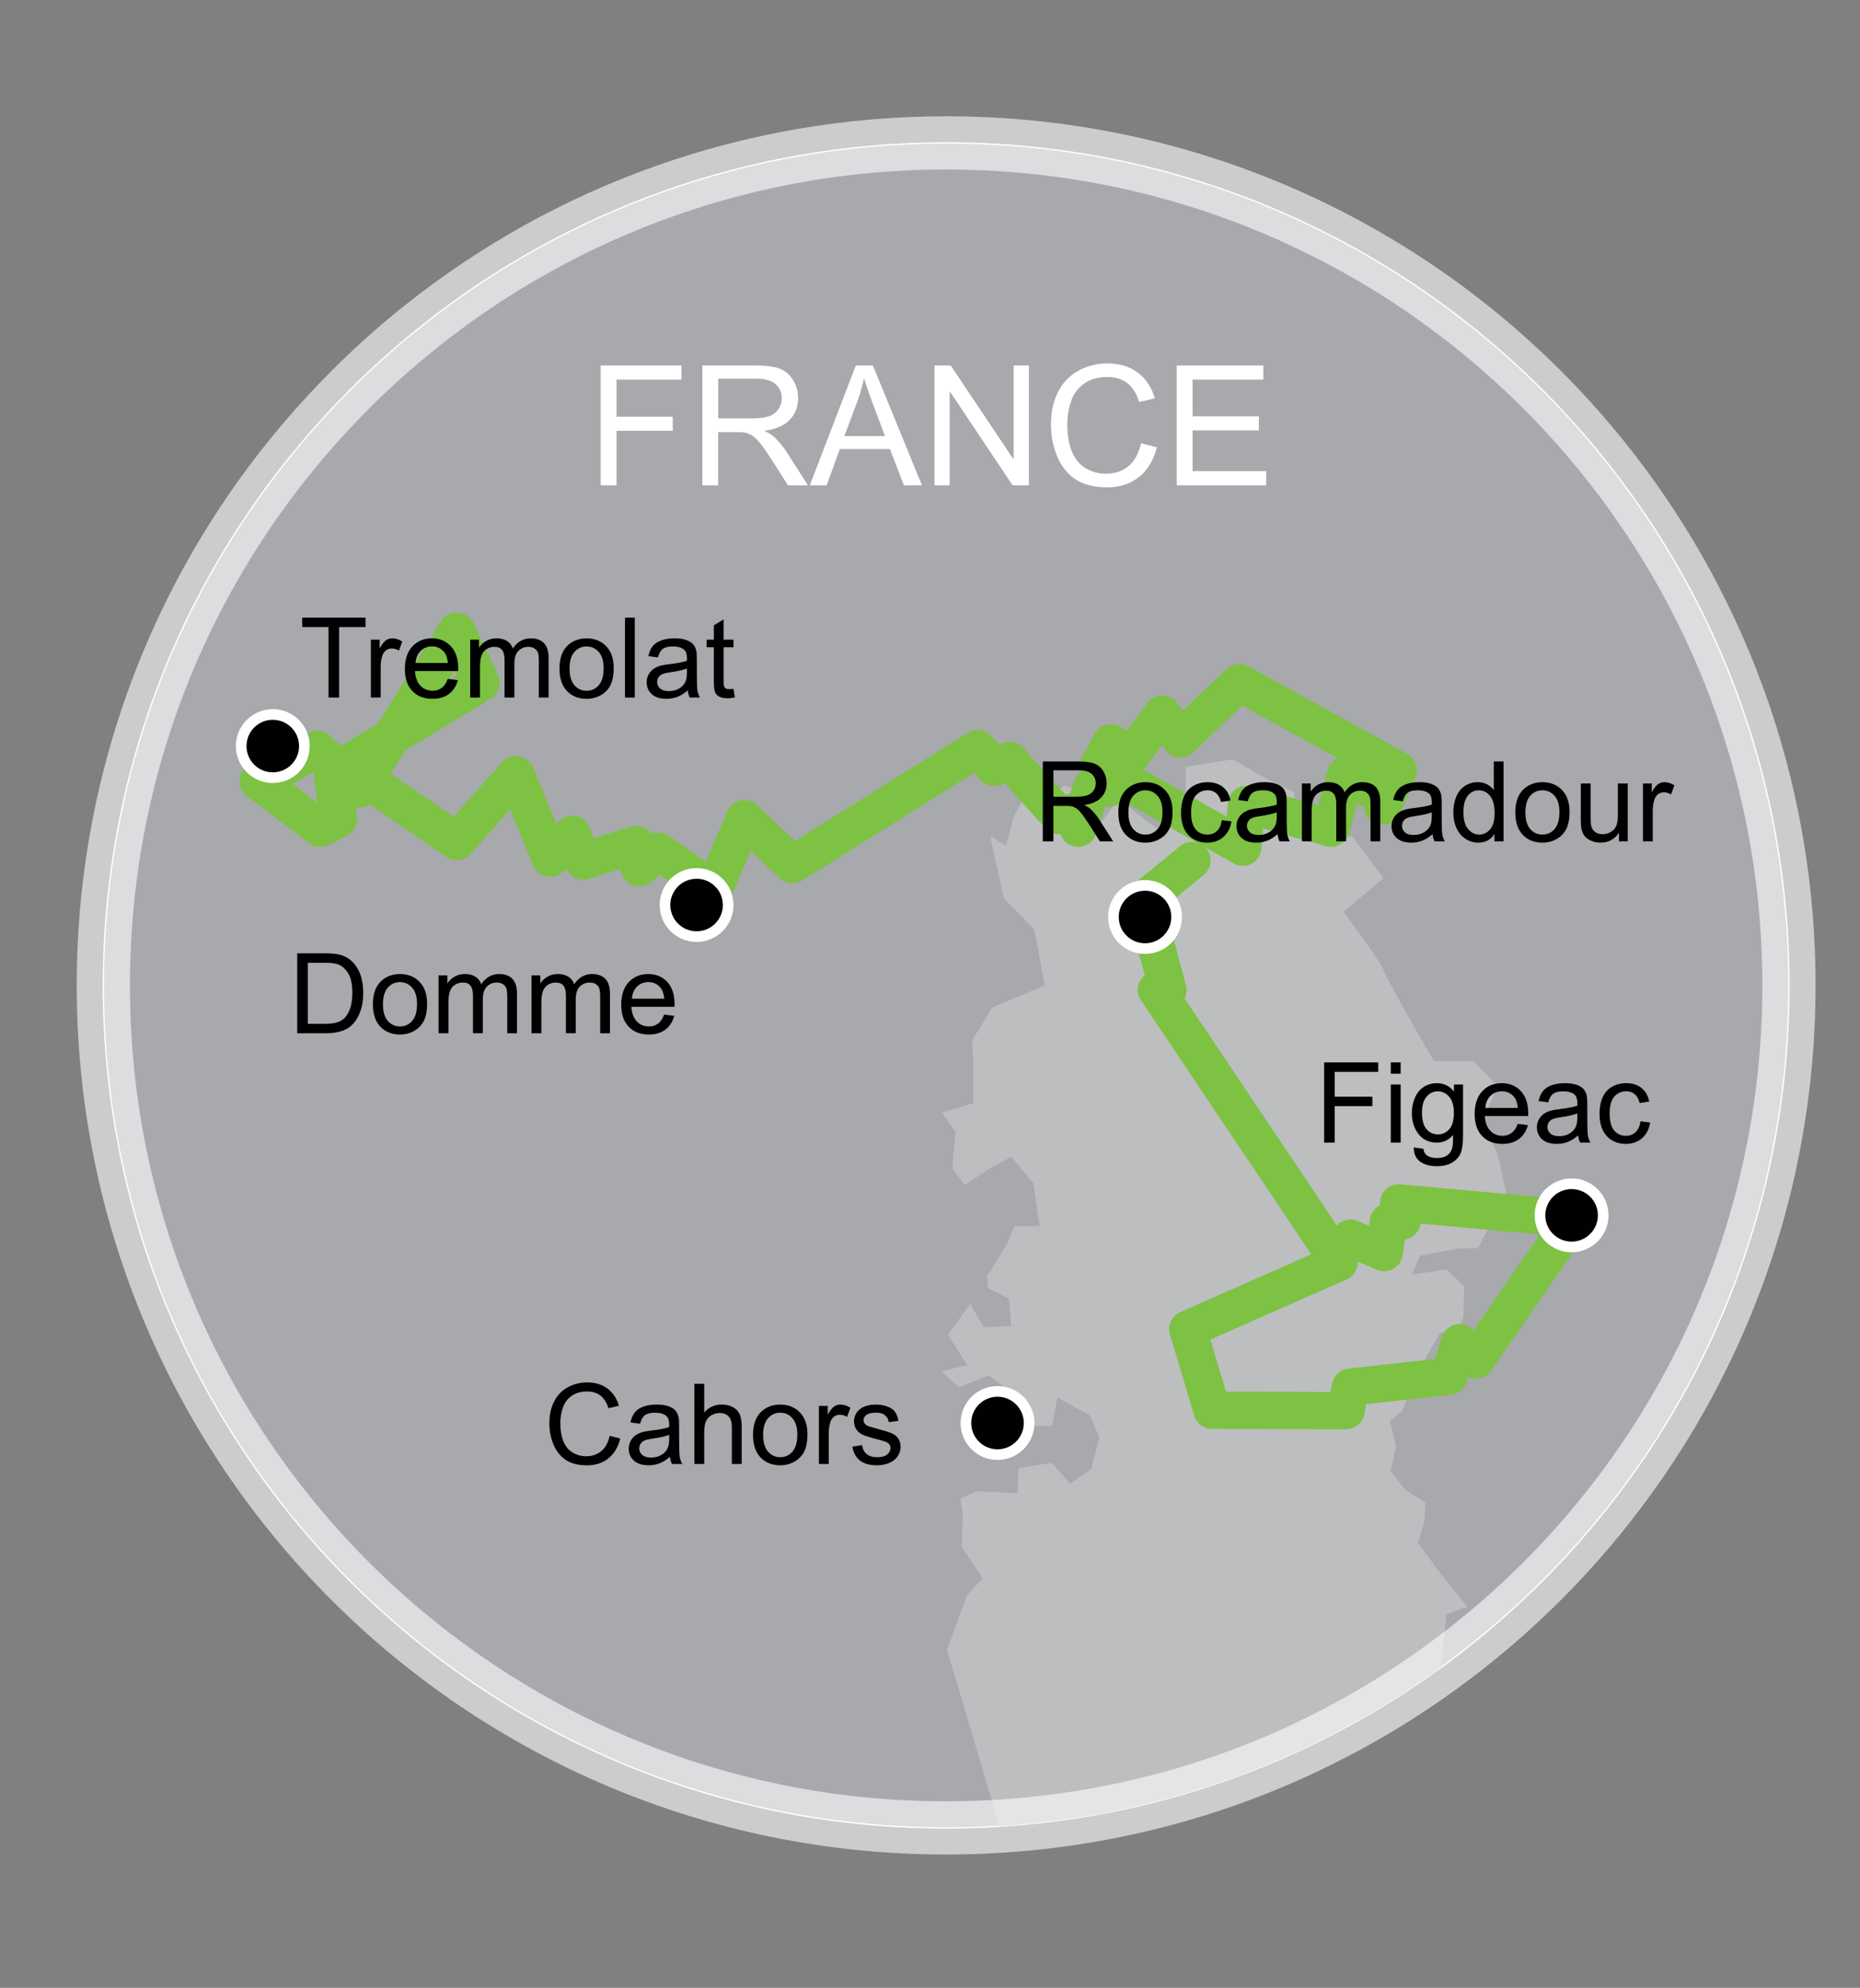 <?xml version="1.0" encoding="utf-8"?>
<!-- Generator: Adobe Illustrator 16.0.0, SVG Export Plug-In . SVG Version: 6.00 Build 0)  -->
<!DOCTYPE svg PUBLIC "-//W3C//DTD SVG 1.1//EN" "http://www.w3.org/Graphics/SVG/1.1/DTD/svg11.dtd">
<svg version="1.1" id="Layer_1" xmlns="http://www.w3.org/2000/svg" xmlns:xlink="http://www.w3.org/1999/xlink" x="0px" y="0px"
	 width="349.482px" height="373.5px" viewBox="52.838 0 349.482 373.5" enable-background="new 52.838 0 349.482 373.5"
	 xml:space="preserve">
<rect x="52.838" y="0" width="349.482" height="373.5" fill="#808080" stroke="none"/>
<path fill="#A7A9AC" stroke="#FFFFFF" stroke-width="0.25" stroke-miterlimit="10" d="M219.946,52.304l-0.641,0.557l-1.04,0.009
	l-0.199-0.125C218.69,52.595,219.314,52.445,219.946,52.304z"/>
<path fill="#A7A9AC" stroke="#FFFFFF" stroke-width="0.25" stroke-miterlimit="10" d="M388.969,185.157
	c0,52.69-25.75,99.366-65.353,128.118c-7.164,5.211-14.793,9.828-22.797,13.787c-11.374,5.658-23.521,9.951-36.25,12.729
	c-7.772,1.697-15.758,2.829-23.92,3.347c-3.319,0.207-6.665,0.315-10.034,0.315c-16.807,0-32.997-2.621-48.197-7.474
	c-9.743-3.11-19.087-7.139-27.897-11.979c-2.146-1.166-4.26-2.389-6.34-3.662c-0.923-0.574-1.839-1.14-2.746-1.73
	c-0.824-0.516-1.622-1.038-2.421-1.571c-0.208-0.133-0.416-0.267-0.616-0.407c-0.781-0.517-1.572-1.058-2.346-1.605
	c-0.017,0-0.025-0.019-0.025-0.024c-0.873-0.599-1.73-1.206-2.587-1.839c-0.025-0.008-0.042-0.025-0.075-0.059
	c-0.799-0.572-1.606-1.183-2.396-1.771c-0.208-0.167-0.417-0.316-0.616-0.467c-0.59-0.467-1.182-0.924-1.772-1.381
	c-0.624-0.508-1.248-0.998-1.872-1.514c-0.383-0.291-0.74-0.606-1.114-0.908c-0.583-0.481-1.166-0.965-1.748-1.463
	c-0.441-0.394-0.899-0.783-1.34-1.166c-0.283-0.25-0.574-0.49-0.84-0.748c-0.416-0.365-0.824-0.724-1.239-1.105
	c-1.04-0.932-2.072-1.891-3.095-2.861c-0.141-0.143-0.274-0.268-0.416-0.4c-0.491-0.465-0.982-0.948-1.464-1.422
	c-3.619-3.568-7.064-7.297-10.325-11.198c-9.302-11.107-17.106-23.513-23.105-36.899C77.168,230.07,72.26,208.182,72.26,185.16
	c0-42.74,16.94-81.536,44.512-110.015c4.892-5.092,10.158-9.843,15.708-14.228c26.982-21.343,61.078-34.064,98.135-34.064
	C318.074,26.853,388.969,97.73,388.969,185.157z"/>
<path fill="#BCBEC0" d="M319.68,235.926l-1.581,3.561l6.516-0.989l3.36,3.162l-0.198,5.731l-0.983,2.963h-3.36l-4.351,7.703
	l-2.762,7.114l-2.371,1.78l1.188,4.732l-0.988,4.742l2.761,3.563l3.754,2.371l-0.193,3.553l-1.188,3.952l3.561,4.94l5.726,7.114
	l-3.953,1.38l-0.998,9.977c-7.164,5.209-14.793,9.828-22.797,13.787c-11.374,5.656-23.521,9.951-36.25,12.729
	c-7.772,1.697-15.758,2.829-23.92,3.346l-9.876-33.123l3.753-10.267l2.961-3.17l-3.952-5.925l0.2-5.924l-0.4-3.162l2.97-1.381
	l7.705,0.392l0.191-4.742l6.323-0.987l3.362,3.95l3.952-2.762l1.582-5.933l-1.78-4.145l-6.124-3.361l-0.991,5.334h-4.343
	l-3.361-6.324l-4.142-3.16l-5.734,2.179l-3.161-2.969l4.743-1.183l-3.562-5.731l4.152-5.726l2.57,4.344l5.133-0.199l-0.39-5.135
	l-3.953-1.979l-0.199-2.171l3.952-6.516l1.181-2.971h4.743l-1.182-8.095l-4.152-4.942l-4.343,2.371l-4.351,2.963l-2.371-3.162
	l0.599-6.914l-2.571-3.553l5.924-1.779v-7.313l-0.191-4.543l3.753-6.123l9.875-4.152l-1.971-10.467l-5.733-5.932l-2.571-11.656
	l2.97,1.78l1.572-5.732l2.18-3.753l2.962,2.572l4.151-4.344l3.944,1.181v5.334l2.771,0.79l3.552-4.743l7.313,5.533l5.333-5.732
	v-5.924l8.894-1.381l5.732,3.361l5.724,2.762v1.972l5.142,1.19l-1.39,4.151l7.313,1.181l5.733,7.704l-7.514,6.323
	c0,0,7.514,10.076,7.514,10.866c0,0.791,9.477,17.189,9.477,17.189h7.514l4.542,4.742c0,0-2.57,5.533-2.771,6.123
	c-0.191,0.591,2.771,6.914,2.771,6.914l1.58,7.113l-5.332,10.275h-3.561L319.68,235.926z"/>
<g>
	<path d="M108.681,194.131v-15.008h5.169c1.167,0,2.058,0.072,2.672,0.216c0.86,0.197,1.593,0.556,2.202,1.075
		c0.792,0.668,1.383,1.523,1.776,2.563c0.392,1.041,0.588,2.229,0.588,3.567c0,1.142-0.132,2.149-0.399,3.03
		c-0.266,0.879-0.607,1.609-1.023,2.186c-0.416,0.578-0.872,1.031-1.366,1.363c-0.495,0.328-1.092,0.58-1.792,0.752
		c-0.7,0.17-1.503,0.256-2.412,0.256H108.681L108.681,194.131z M110.666,192.361h3.204c0.99,0,1.767-0.094,2.329-0.275
		c0.563-0.188,1.013-0.445,1.348-0.779c0.471-0.473,0.838-1.104,1.101-1.897c0.262-0.795,0.394-1.761,0.394-2.892
		c0-1.569-0.257-2.776-0.772-3.619c-0.515-0.843-1.142-1.408-1.878-1.694c-0.532-0.205-1.389-0.307-2.57-0.307h-3.153v11.464
		H110.666L110.666,192.361z"/>
	<path d="M122.9,188.693c0-2.01,0.561-3.503,1.681-4.471c0.935-0.806,2.074-1.209,3.419-1.209c1.495,0,2.716,0.489,3.665,1.471
		c0.949,0.978,1.423,2.332,1.423,4.057c0,1.4-0.21,2.5-0.63,3.303s-1.031,1.426-1.833,1.869s-1.677,0.664-2.625,0.664
		c-1.522,0-2.753-0.486-3.691-1.465C123.369,191.938,122.9,190.533,122.9,188.693z M124.795,188.693
		c0,1.395,0.302,2.438,0.911,3.129c0.607,0.693,1.372,1.041,2.293,1.041c0.915,0,1.675-0.35,2.283-1.045
		c0.608-0.697,0.912-1.758,0.912-3.185c0-1.346-0.306-2.364-0.916-3.057c-0.612-0.692-1.371-1.039-2.279-1.039
		c-0.921,0-1.686,0.345-2.294,1.033C125.1,186.261,124.795,187.301,124.795,188.693z"/>
	<path d="M135.248,194.131v-10.873h1.648v1.524c0.341-0.531,0.795-0.961,1.362-1.284c0.566-0.324,1.211-0.486,1.935-0.486
		c0.806,0,1.465,0.168,1.98,0.503c0.516,0.335,0.879,0.802,1.091,1.401c0.859-1.269,1.979-1.904,3.357-1.904
		c1.078,0,1.908,0.299,2.488,0.896c0.58,0.596,0.871,1.517,0.871,2.759v7.463h-1.833v-6.848c0-0.737-0.059-1.268-0.178-1.593
		c-0.12-0.324-0.336-0.585-0.651-0.782c-0.313-0.198-0.683-0.298-1.104-0.298c-0.766,0-1.399,0.255-1.904,0.763
		c-0.505,0.509-0.757,1.323-0.757,2.442v6.315h-1.844v-7.064c0-0.817-0.15-1.433-0.45-1.842c-0.3-0.41-0.792-0.615-1.475-0.615
		c-0.519,0-0.999,0.137-1.438,0.41c-0.44,0.272-0.76,0.673-0.957,1.198c-0.198,0.525-0.296,1.282-0.296,2.27v5.644L135.248,194.131
		L135.248,194.131z"/>
	<path d="M152.712,194.131v-10.873h1.648v1.524c0.342-0.531,0.795-0.961,1.362-1.284c0.566-0.324,1.211-0.486,1.935-0.486
		c0.805,0,1.465,0.168,1.98,0.503c0.516,0.335,0.878,0.802,1.09,1.401c0.859-1.269,1.979-1.904,3.357-1.904
		c1.078,0,1.908,0.299,2.488,0.896c0.58,0.596,0.871,1.517,0.871,2.759v7.463h-1.833v-6.848c0-0.737-0.06-1.268-0.179-1.593
		c-0.119-0.324-0.336-0.585-0.65-0.782c-0.313-0.198-0.682-0.298-1.104-0.298c-0.765,0-1.399,0.255-1.903,0.763
		c-0.505,0.509-0.758,1.323-0.758,2.442v6.315h-1.843v-7.064c0-0.817-0.149-1.433-0.45-1.842c-0.301-0.41-0.791-0.615-1.475-0.615
		c-0.52,0-0.999,0.137-1.438,0.41c-0.44,0.272-0.76,0.673-0.958,1.198c-0.197,0.525-0.296,1.282-0.296,2.27v5.644L152.712,194.131
		L152.712,194.131z"/>
	<path d="M177.621,190.629l1.904,0.234c-0.301,1.113-0.856,1.977-1.668,2.594c-0.813,0.613-1.851,0.92-3.113,0.92
		c-1.59,0-2.851-0.49-3.783-1.469c-0.932-0.98-1.398-2.354-1.398-4.121c0-1.831,0.471-3.249,1.413-4.259
		c0.942-1.01,2.164-1.517,3.665-1.517c1.454,0,2.642,0.496,3.563,1.484c0.92,0.989,1.382,2.382,1.382,4.178
		c0,0.109-0.003,0.272-0.01,0.49h-8.108c0.068,1.192,0.407,2.106,1.014,2.746c0.607,0.633,1.365,0.95,2.272,0.95
		c0.676,0,1.252-0.178,1.73-0.532C176.961,191.973,177.341,191.408,177.621,190.629z M171.57,187.65h6.071
		c-0.082-0.915-0.313-1.603-0.695-2.058c-0.588-0.71-1.348-1.065-2.284-1.065c-0.847,0-1.559,0.284-2.135,0.85
		C171.951,185.945,171.631,186.702,171.57,187.65z"/>
</g>
<g>
	<path d="M167.387,269.784l1.995,0.504c-0.418,1.637-1.17,2.887-2.256,3.746c-1.086,0.858-2.415,1.291-3.983,1.291
		c-1.624,0-2.944-0.331-3.963-0.993c-1.017-0.661-1.792-1.619-2.323-2.872c-0.531-1.257-0.796-2.603-0.796-4.041
		c0-1.569,0.3-2.938,0.898-4.104c0.599-1.168,1.452-2.057,2.561-2.662c1.105-0.606,2.324-0.909,3.653-0.909
		c1.507,0,2.775,0.384,3.803,1.151c1.027,0.768,1.743,1.847,2.148,3.236l-1.963,0.463c-0.35-1.097-0.856-1.895-1.521-2.394
		c-0.665-0.503-1.501-0.752-2.508-0.752c-1.158,0-2.126,0.278-2.904,0.834c-0.777,0.554-1.323,1.298-1.639,2.233
		c-0.315,0.936-0.473,1.898-0.473,2.894c0,1.28,0.187,2.399,0.56,3.354c0.374,0.956,0.954,1.672,1.742,2.145
		c0.788,0.474,1.641,0.709,2.559,0.709c1.117,0,2.062-0.321,2.837-0.965C166.589,272.008,167.114,271.051,167.387,269.784z"/>
	<path d="M178.724,273.723c-0.686,0.58-1.345,0.991-1.979,1.232c-0.634,0.238-1.314,0.359-2.04,0.359
		c-1.199,0-2.121-0.293-2.765-0.879c-0.644-0.588-0.967-1.334-0.967-2.246c0-0.534,0.123-1.021,0.366-1.467
		c0.243-0.44,0.562-0.796,0.956-1.063c0.394-0.267,0.838-0.468,1.332-0.605c0.363-0.095,0.912-0.188,1.645-0.276
		c1.494-0.178,2.593-0.392,3.299-0.639c0.007-0.254,0.011-0.414,0.011-0.481c0-0.753-0.175-1.284-0.524-1.593
		c-0.474-0.418-1.175-0.629-2.107-0.629c-0.87,0-1.512,0.152-1.928,0.459c-0.415,0.305-0.721,0.844-0.919,1.619l-1.809-0.246
		c0.165-0.776,0.436-1.399,0.812-1.877c0.376-0.479,0.921-0.844,1.635-1.102c0.713-0.256,1.538-0.385,2.477-0.385
		c0.932,0,1.689,0.109,2.271,0.328c0.583,0.22,1.011,0.496,1.285,0.828s0.466,0.75,0.576,1.258c0.061,0.315,0.092,0.886,0.092,1.705
		v2.468c0,1.72,0.04,2.808,0.118,3.265c0.079,0.456,0.235,0.893,0.468,1.313h-1.933
		C178.902,274.684,178.779,274.232,178.724,273.723z M178.57,269.589c-0.671,0.272-1.678,0.507-3.022,0.699
		c-0.761,0.108-1.299,0.233-1.613,0.368c-0.315,0.139-0.559,0.34-0.729,0.602c-0.172,0.266-0.257,0.559-0.257,0.881
		c0,0.492,0.187,0.903,0.56,1.233c0.373,0.327,0.919,0.492,1.64,0.492c0.712,0,1.346-0.155,1.901-0.47
		c0.555-0.311,0.963-0.737,1.223-1.277c0.199-0.417,0.298-1.033,0.298-1.85L178.57,269.589L178.57,269.589L178.57,269.589z"/>
	<path d="M183.309,275.066V260h1.849v5.405c0.863-1.001,1.952-1.501,3.268-1.501c0.809,0,1.511,0.158,2.107,0.479
		c0.596,0.318,1.022,0.76,1.279,1.319c0.255,0.562,0.385,1.377,0.385,2.446v6.918h-1.851v-6.918c0-0.926-0.2-1.6-0.601-2.02
		c-0.4-0.421-0.967-0.632-1.7-0.632c-0.548,0-1.063,0.142-1.546,0.426c-0.482,0.285-0.828,0.67-1.033,1.157
		c-0.206,0.486-0.308,1.158-0.308,2.014v5.973H183.309z"/>
	<path d="M194.326,269.609c0-2.021,0.561-3.52,1.686-4.491c0.939-0.81,2.083-1.212,3.433-1.212c1.5,0,2.727,0.49,3.679,1.474
		c0.953,0.981,1.429,2.343,1.429,4.075c0,1.404-0.211,2.51-0.632,3.314c-0.421,0.806-1.035,1.432-1.839,1.877
		c-0.805,0.443-1.685,0.668-2.636,0.668c-1.527,0-2.763-0.49-3.705-1.47C194.798,272.863,194.326,271.453,194.326,269.609z
		 M196.228,269.609c0,1.397,0.305,2.442,0.915,3.14c0.611,0.696,1.378,1.044,2.303,1.044c0.918,0,1.682-0.35,2.292-1.048
		c0.609-0.698,0.915-1.765,0.915-3.197c0-1.35-0.307-2.372-0.919-3.067c-0.613-0.694-1.376-1.045-2.288-1.045
		c-0.925,0-1.692,0.35-2.303,1.041C196.533,267.166,196.228,268.212,196.228,269.609z"/>
	<path d="M206.701,275.066V264.15h1.665v1.656c0.425-0.774,0.817-1.285,1.177-1.531c0.36-0.248,0.756-0.369,1.187-0.369
		c0.623,0,1.258,0.197,1.901,0.595l-0.637,1.717c-0.452-0.267-0.904-0.399-1.356-0.399c-0.405,0-0.767,0.121-1.089,0.363
		c-0.323,0.241-0.552,0.58-0.688,1.012c-0.207,0.658-0.309,1.378-0.309,2.158v5.717h-1.851V275.066z"/>
	<path d="M212.991,271.809l1.83-0.285c0.103,0.731,0.389,1.295,0.857,1.686c0.47,0.393,1.125,0.587,1.968,0.587
		c0.85,0,1.479-0.174,1.891-0.521c0.412-0.346,0.617-0.752,0.617-1.217c0-0.418-0.181-0.748-0.545-0.986
		c-0.253-0.166-0.884-0.374-1.891-0.629c-1.356-0.34-2.297-0.637-2.821-0.889c-0.524-0.25-0.921-0.596-1.192-1.037
		c-0.271-0.442-0.407-0.932-0.407-1.466c0-0.485,0.112-0.938,0.334-1.353c0.224-0.415,0.526-0.758,0.91-1.032
		c0.287-0.213,0.679-0.394,1.176-0.541c0.496-0.146,1.03-0.22,1.598-0.22c0.857,0,1.61,0.123,2.256,0.369
		c0.648,0.246,1.126,0.58,1.434,1c0.309,0.424,0.521,0.985,0.637,1.691l-1.81,0.248c-0.083-0.563-0.32-1-0.714-1.316
		c-0.394-0.314-0.951-0.473-1.67-0.473c-0.849,0-1.456,0.141-1.82,0.422c-0.362,0.281-0.544,0.609-0.544,0.985
		c0,0.241,0.076,0.456,0.226,0.647c0.151,0.199,0.387,0.361,0.709,0.494c0.185,0.067,0.729,0.226,1.634,0.473
		c1.309,0.35,2.222,0.636,2.739,0.859c0.518,0.221,0.923,0.547,1.218,0.971c0.295,0.426,0.443,0.953,0.443,1.584
		c0,0.617-0.181,1.197-0.54,1.742c-0.361,0.543-0.879,0.967-1.557,1.265c-0.678,0.297-1.446,0.446-2.303,0.446
		c-1.418,0-2.499-0.295-3.242-0.887C213.672,273.841,213.196,272.967,212.991,271.809z"/>
</g>
<g>
	<path d="M301.631,214.68v-15.066h10.165v1.777h-8.171v4.666h7.072v1.778h-7.072v6.844L301.631,214.68L301.631,214.68z"/>
	<path d="M314.16,201.742v-2.131h1.851v2.131H314.16z M314.16,214.68v-10.914h1.851v10.914H314.16z"/>
	<path d="M318.487,215.584l1.799,0.268c0.076,0.557,0.285,0.959,0.626,1.213c0.46,0.343,1.088,0.515,1.883,0.515
		c0.856,0,1.518-0.172,1.983-0.515c0.466-0.342,0.781-0.822,0.943-1.438c0.098-0.377,0.143-1.167,0.135-2.374
		c-0.809,0.952-1.816,1.43-3.021,1.43c-1.501,0-2.663-0.541-3.486-1.623c-0.821-1.082-1.232-2.383-1.232-3.896
		c0-1.042,0.188-2.002,0.564-2.881c0.376-0.881,0.924-1.563,1.642-2.04c0.713-0.479,1.555-0.722,2.521-0.722
		c1.289,0,2.351,0.522,3.187,1.563v-1.314h1.706v9.437c0,1.696-0.172,2.903-0.52,3.612c-0.347,0.709-0.894,1.27-1.645,1.68
		c-0.75,0.411-1.673,0.619-2.771,0.619c-1.301,0-2.353-0.294-3.155-0.881C318.847,217.646,318.46,216.764,318.487,215.584z
		 M320.019,209.027c0,1.431,0.284,2.476,0.854,3.135c0.569,0.656,1.281,0.984,2.138,0.984c0.852,0,1.563-0.326,2.139-0.979
		c0.574-0.653,0.863-1.681,0.863-3.079c0-1.335-0.296-2.343-0.889-3.021c-0.593-0.68-1.306-1.017-2.143-1.017
		c-0.822,0-1.521,0.333-2.097,1.002C320.307,206.72,320.019,207.712,320.019,209.027z"/>
	<path d="M338.005,211.165l1.913,0.235c-0.302,1.117-0.86,1.985-1.675,2.603c-0.817,0.616-1.857,0.924-3.125,0.924
		c-1.597,0-2.864-0.491-3.798-1.474c-0.935-0.982-1.403-2.362-1.403-4.139c0-1.836,0.474-3.262,1.419-4.274
		c0.945-1.015,2.171-1.521,3.68-1.521c1.46,0,2.652,0.496,3.576,1.489c0.925,0.993,1.389,2.39,1.389,4.192
		c0,0.109-0.004,0.275-0.01,0.494h-8.141c0.068,1.199,0.407,2.117,1.016,2.754c0.61,0.639,1.372,0.956,2.282,0.956
		c0.678,0,1.257-0.177,1.736-0.533C337.344,212.518,337.724,211.947,338.005,211.165z M331.931,208.174h6.096
		c-0.082-0.917-0.314-1.605-0.699-2.064c-0.591-0.713-1.354-1.068-2.292-1.068c-0.852,0-1.564,0.284-2.144,0.854
		C332.313,206.462,331.993,207.223,331.931,208.174z"/>
	<path d="M349.362,213.335c-0.685,0.582-1.345,0.992-1.979,1.233c-0.632,0.24-1.313,0.359-2.04,0.359
		c-1.199,0-2.119-0.294-2.766-0.879c-0.643-0.587-0.965-1.334-0.965-2.246c0-0.535,0.122-1.021,0.363-1.466
		c0.244-0.44,0.563-0.795,0.957-1.063c0.394-0.267,0.836-0.469,1.33-0.605c0.363-0.096,0.912-0.188,1.646-0.275
		c1.495-0.179,2.594-0.393,3.3-0.639c0.007-0.254,0.011-0.414,0.011-0.482c0-0.754-0.175-1.283-0.524-1.594
		c-0.473-0.418-1.176-0.627-2.106-0.627c-0.871,0-1.514,0.152-1.927,0.457c-0.415,0.307-0.722,0.846-0.92,1.62l-1.81-0.247
		c0.164-0.775,0.436-1.398,0.813-1.877c0.377-0.477,0.922-0.842,1.634-1.1c0.712-0.256,1.539-0.387,2.478-0.387
		c0.932,0,1.688,0.11,2.271,0.33c0.583,0.219,1.011,0.494,1.285,0.826c0.273,0.333,0.466,0.752,0.577,1.26
		c0.06,0.314,0.091,0.885,0.091,1.705v2.467c0,1.721,0.04,2.809,0.12,3.264c0.079,0.455,0.233,0.893,0.466,1.311h-1.932
		C349.541,214.296,349.418,213.848,349.362,213.335z M349.208,209.201c-0.671,0.275-1.679,0.509-3.021,0.699
		c-0.762,0.109-1.3,0.232-1.613,0.369c-0.316,0.139-0.561,0.338-0.73,0.604c-0.171,0.262-0.256,0.557-0.256,0.877
		c0,0.493,0.187,0.904,0.561,1.234c0.373,0.33,0.921,0.492,1.639,0.492c0.712,0,1.347-0.154,1.902-0.467
		c0.555-0.313,0.963-0.738,1.223-1.279c0.199-0.418,0.298-1.035,0.298-1.85L349.208,209.201L349.208,209.201z"/>
	<path d="M361.07,210.682l1.817,0.237c-0.197,1.254-0.706,2.233-1.526,2.944c-0.818,0.709-1.823,1.063-3.016,1.063
		c-1.495,0-2.695-0.486-3.604-1.464c-0.907-0.978-1.36-2.378-1.36-4.198c0-1.179,0.195-2.212,0.585-3.095
		c0.392-0.885,0.984-1.547,1.784-1.987c0.798-0.443,1.666-0.666,2.605-0.666c1.186,0,2.154,0.301,2.909,0.9
		c0.753,0.6,1.237,1.451,1.449,2.553l-1.8,0.278c-0.171-0.733-0.473-1.284-0.91-1.654c-0.434-0.37-0.959-0.557-1.577-0.557
		c-0.932,0-1.688,0.336-2.271,1.004c-0.583,0.668-0.874,1.726-0.874,3.171c0,1.468,0.281,2.532,0.844,3.197
		c0.561,0.662,1.294,0.996,2.197,0.996c0.728,0,1.333-0.223,1.819-0.67C360.63,212.293,360.94,211.607,361.07,210.682z"/>
</g>
<g>
	<path fill="none" stroke="#7DC242" stroke-width="7" stroke-linecap="round" stroke-linejoin="round" stroke-miterlimit="10" d="
		M117.58,144.224l-2.28,1.425l1.141,8.263l-3.42,1.71l-11.684-8.833l11.114-5.984l7.978,7.409l18.24-29.636l4.559,9.688
		l-25.55,15.483l20.991,14.341l11.113-12.537l6.459,15.673l4.084-4.464l2.09,5.033l9.973-3.134l0.569,4.369l3.516-3.134
		l10.448,7.315l5.795-13.394l9.023,8.643l34.813-21.798l3.064,3.492l2.922-1.259l9.332,10.377l1.923-0.57l1.638,2.92l2.564-7.765
		l3.277,0.214l1.14-2.066l-3.207-2.064l2.352-4.347l3.989,2.137l5.7-7.551l3.349,4.631l11.112-10.544l29.851,16.456l-2.922,6.767
		l-1.067-4.915l-1.567,1.568l-4.347-2.493l-2.708,9.973l-15.886-4.489l-0.711,8.05l-23.295-13.18"/>
	<path fill="none" stroke="#7DC242" stroke-width="7" stroke-linecap="round" stroke-linejoin="round" stroke-miterlimit="10" d="
		M276.8,161.677l-9.048,7.408l4.525,16.884h-2.172l34.338,51.223l-28.424,12.539l4.561,15.244l25.147,0.071l0.854-4.418
		l18.521-2.065l1.994-6.269l3.063,3.205l18.31-26.5l-32.842-2.992l0.642,3.42l-2.564,0.144l-0.783,5.771l-6.341-2.707"/>
</g>
<g>
	<path d="M248.774,158.082v-15.009h6.654c1.338,0,2.355,0.135,3.052,0.404c0.695,0.27,1.253,0.746,1.667,1.428
		c0.418,0.685,0.625,1.438,0.625,2.264c0,1.064-0.345,1.963-1.035,2.69c-0.688,0.731-1.753,1.197-3.193,1.395
		c0.526,0.254,0.924,0.502,1.197,0.747c0.58,0.532,1.131,1.198,1.648,1.995l2.61,4.086h-2.498l-1.986-3.122
		c-0.579-0.9-1.058-1.591-1.434-2.068c-0.375-0.478-0.711-0.812-1.008-1.002c-0.297-0.19-0.6-0.325-0.906-0.399
		c-0.225-0.049-0.593-0.072-1.106-0.072h-2.303v6.666h-1.986v-0.003H248.774z M250.76,149.697h4.269
		c0.909,0,1.618-0.094,2.129-0.281c0.513-0.188,0.901-0.488,1.168-0.9c0.265-0.414,0.397-0.861,0.397-1.347
		c0-0.71-0.258-1.292-0.772-1.751c-0.515-0.457-1.329-0.687-2.442-0.687h-4.75L250.76,149.697L250.76,149.697z"/>
	<path d="M262.963,152.645c0-2.012,0.561-3.504,1.68-4.473c0.936-0.805,2.074-1.208,3.42-1.208c1.495,0,2.716,0.49,3.665,1.47
		c0.949,0.979,1.424,2.333,1.424,4.059c0,1.398-0.211,2.5-0.63,3.301c-0.419,0.805-1.031,1.428-1.833,1.869
		c-0.801,0.443-1.677,0.666-2.625,0.666c-1.522,0-2.753-0.488-3.69-1.465C263.432,155.887,262.963,154.482,262.963,152.645z
		 M264.857,152.645c0,1.393,0.304,2.436,0.912,3.129c0.606,0.693,1.372,1.039,2.293,1.039c0.915,0,1.676-0.348,2.283-1.045
		c0.607-0.695,0.911-1.757,0.911-3.184c0-1.344-0.307-2.361-0.916-3.056c-0.612-0.692-1.371-1.038-2.278-1.038
		c-0.921,0-1.686,0.344-2.293,1.033C265.16,150.213,264.857,151.252,264.857,152.645z"/>
	<path d="M282.405,154.1l1.811,0.234c-0.198,1.249-0.705,2.227-1.521,2.934c-0.814,0.707-1.815,1.061-3.004,1.061
		c-1.487,0-2.683-0.486-3.589-1.459c-0.904-0.973-1.354-2.366-1.354-4.182c0-1.174,0.192-2.201,0.583-3.081
		c0.388-0.881,0.979-1.54,1.775-1.981c0.795-0.439,1.66-0.66,2.596-0.66c1.179,0,2.145,0.299,2.896,0.896
		c0.751,0.597,1.232,1.444,1.444,2.543l-1.792,0.275c-0.17-0.729-0.473-1.278-0.906-1.646c-0.433-0.369-0.956-0.553-1.571-0.553
		c-0.929,0-1.682,0.332-2.263,0.998c-0.579,0.664-0.869,1.719-0.869,3.158c0,1.461,0.279,2.521,0.838,3.184
		c0.561,0.662,1.29,0.992,2.191,0.992c0.724,0,1.328-0.223,1.811-0.664C281.968,155.703,282.274,155.021,282.405,154.1z"/>
	<path d="M292.888,156.74c-0.684,0.58-1.34,0.99-1.973,1.227c-0.632,0.238-1.308,0.359-2.031,0.359
		c-1.195,0-2.112-0.291-2.754-0.875s-0.963-1.33-0.963-2.236c0-0.533,0.121-1.02,0.365-1.46c0.242-0.439,0.559-0.794,0.951-1.06
		c0.393-0.267,0.835-0.467,1.326-0.604c0.361-0.096,0.906-0.188,1.638-0.276c1.488-0.178,2.583-0.39,3.286-0.635
		c0.007-0.253,0.01-0.413,0.01-0.479c0-0.752-0.173-1.281-0.521-1.589c-0.472-0.416-1.171-0.624-2.1-0.624
		c-0.866,0-1.507,0.15-1.919,0.455c-0.414,0.305-0.719,0.843-0.917,1.612l-1.802-0.245c0.164-0.771,0.433-1.395,0.81-1.869
		c0.374-0.475,0.917-0.839,1.626-1.096c0.71-0.256,1.532-0.384,2.47-0.384c0.928,0,1.682,0.108,2.262,0.328
		c0.58,0.218,1.006,0.493,1.279,0.823c0.272,0.332,0.463,0.75,0.573,1.254c0.063,0.314,0.093,0.882,0.093,1.701v2.457
		c0,1.713,0.039,2.797,0.117,3.25s0.234,0.889,0.466,1.305h-1.924C293.065,157.699,292.942,157.252,292.888,156.74z
		 M292.734,152.625c-0.669,0.272-1.672,0.506-3.01,0.696c-0.757,0.108-1.293,0.231-1.607,0.368c-0.313,0.137-0.556,0.336-0.727,0.6
		c-0.17,0.262-0.256,0.555-0.256,0.875c0,0.492,0.187,0.9,0.559,1.229c0.373,0.326,0.917,0.49,1.633,0.49
		c0.71,0,1.341-0.154,1.895-0.467c0.553-0.311,0.959-0.734,1.219-1.274c0.197-0.415,0.296-1.028,0.296-1.843v-0.674H292.734z"/>
	<path d="M297.453,158.082v-10.873h1.649v1.525c0.341-0.531,0.794-0.961,1.362-1.285c0.565-0.324,1.21-0.486,1.934-0.486
		c0.806,0,1.466,0.168,1.981,0.502c0.515,0.335,0.878,0.803,1.09,1.402c0.86-1.27,1.979-1.904,3.358-1.904
		c1.078,0,1.907,0.299,2.488,0.896c0.578,0.597,0.868,1.519,0.868,2.76v7.464h-1.833v-6.849c0-0.737-0.061-1.269-0.181-1.593
		c-0.118-0.324-0.335-0.584-0.648-0.783c-0.313-0.197-0.684-0.297-1.104-0.297c-0.765,0-1.399,0.255-1.904,0.763
		c-0.505,0.51-0.758,1.323-0.758,2.442v6.316h-1.843v-7.064c0-0.818-0.15-1.434-0.451-1.844c-0.299-0.408-0.791-0.613-1.474-0.613
		c-0.52,0-0.999,0.137-1.439,0.41c-0.439,0.272-0.759,0.672-0.957,1.197c-0.198,0.525-0.297,1.283-0.297,2.271v5.641h-1.843v0.002
		H297.453z"/>
	<path d="M322.013,156.74c-0.683,0.58-1.339,0.99-1.971,1.227c-0.632,0.238-1.31,0.359-2.033,0.359c-1.192,0-2.11-0.291-2.752-0.875
		c-0.643-0.584-0.964-1.33-0.964-2.236c0-0.533,0.121-1.02,0.364-1.46c0.242-0.439,0.561-0.794,0.952-1.06
		c0.39-0.267,0.834-0.467,1.325-0.604c0.361-0.096,0.907-0.188,1.639-0.276c1.486-0.178,2.584-0.39,3.286-0.635
		c0.007-0.253,0.011-0.413,0.011-0.479c0-0.752-0.175-1.281-0.521-1.589c-0.472-0.416-1.171-0.624-2.101-0.624
		c-0.865,0-1.506,0.15-1.919,0.455c-0.413,0.305-0.718,0.843-0.917,1.612l-1.802-0.245c0.164-0.771,0.434-1.395,0.809-1.869
		c0.375-0.475,0.92-0.839,1.629-1.096c0.71-0.256,1.531-0.384,2.467-0.384c0.929,0,1.684,0.108,2.263,0.328
		c0.581,0.218,1.008,0.493,1.279,0.823c0.271,0.332,0.463,0.75,0.572,1.254c0.063,0.314,0.093,0.882,0.093,1.701v2.457
		c0,1.713,0.039,2.797,0.117,3.25s0.233,0.889,0.466,1.305h-1.925C322.191,157.699,322.068,157.252,322.013,156.74z
		 M321.859,152.625c-0.668,0.272-1.671,0.506-3.009,0.696c-0.759,0.108-1.294,0.231-1.607,0.368s-0.558,0.336-0.728,0.6
		c-0.171,0.262-0.257,0.555-0.257,0.875c0,0.492,0.188,0.9,0.561,1.229c0.37,0.326,0.916,0.49,1.632,0.49
		c0.709,0,1.341-0.154,1.894-0.467c0.555-0.311,0.959-0.734,1.22-1.274c0.197-0.415,0.296-1.028,0.296-1.843L321.859,152.625
		L321.859,152.625z"/>
	<path d="M333.633,158.082v-1.373c-0.689,1.078-1.703,1.617-3.042,1.617c-0.867,0-1.664-0.236-2.389-0.717
		c-0.729-0.477-1.291-1.143-1.691-2c-0.396-0.857-0.598-1.842-0.598-2.953c0-1.086,0.182-2.07,0.542-2.955
		c0.361-0.885,0.904-1.561,1.628-2.031c0.724-0.472,1.532-0.707,2.426-0.707c0.655,0,1.239,0.139,1.75,0.415
		c0.513,0.276,0.928,0.636,1.25,1.08v-5.385h1.833v15.007h-1.709V158.082L333.633,158.082z M327.808,152.656
		c0,1.393,0.293,2.435,0.881,3.123c0.587,0.688,1.278,1.033,2.078,1.033c0.806,0,1.49-0.33,2.052-0.988
		c0.563-0.658,0.847-1.664,0.847-3.016c0-1.486-0.287-2.58-0.859-3.275c-0.573-0.696-1.278-1.043-2.12-1.043
		c-0.816,0-1.503,0.334-2.053,1.002C328.081,150.162,327.808,151.215,327.808,152.656z"/>
	<path d="M337.555,152.645c0-2.012,0.561-3.504,1.68-4.473c0.935-0.805,2.074-1.208,3.419-1.208c1.495,0,2.716,0.49,3.666,1.47
		c0.948,0.979,1.422,2.333,1.422,4.059c0,1.398-0.209,2.5-0.629,3.301c-0.419,0.805-1.03,1.428-1.832,1.869
		c-0.805,0.443-1.679,0.666-2.627,0.666c-1.521,0-2.752-0.488-3.691-1.465C338.023,155.887,337.555,154.482,337.555,152.645z
		 M339.448,152.645c0,1.393,0.304,2.436,0.911,3.129c0.605,0.693,1.372,1.039,2.293,1.039c0.915,0,1.675-0.348,2.282-1.045
		c0.606-0.695,0.911-1.757,0.911-3.184c0-1.344-0.308-2.361-0.917-3.056c-0.609-0.692-1.37-1.038-2.276-1.038
		c-0.922,0-1.686,0.344-2.293,1.033C339.75,150.213,339.448,151.252,339.448,152.645z"/>
	<path d="M357.025,158.082v-1.598c-0.847,1.229-1.997,1.842-3.45,1.842c-0.643,0-1.24-0.123-1.797-0.367
		c-0.557-0.246-0.971-0.555-1.238-0.928c-0.271-0.371-0.458-0.826-0.566-1.365c-0.077-0.361-0.112-0.936-0.112-1.721v-6.736h1.843
		v6.03c0,0.962,0.038,1.61,0.112,1.944c0.114,0.484,0.36,0.865,0.736,1.143c0.374,0.275,0.839,0.414,1.394,0.414
		c0.552,0,1.068-0.143,1.556-0.426c0.483-0.283,0.827-0.668,1.028-1.156c0.201-0.488,0.302-1.195,0.302-2.123v-5.826h1.843v10.873
		H357.025L357.025,158.082z"/>
	<path d="M361.54,158.082v-10.873h1.659v1.648c0.423-0.771,0.813-1.279,1.172-1.525c0.36-0.246,0.753-0.369,1.182-0.369
		c0.622,0,1.253,0.198,1.895,0.594l-0.634,1.711c-0.451-0.268-0.901-0.399-1.354-0.399c-0.402,0-0.765,0.121-1.085,0.363
		c-0.32,0.241-0.549,0.578-0.687,1.009c-0.204,0.654-0.309,1.371-0.309,2.15v5.691H361.54L361.54,158.082z"/>
</g>
<path opacity="0.6" fill="none" stroke="#FFFFFF" stroke-width="10" stroke-miterlimit="10" enable-background="new    " d="
	M388.972,185.157c0,62.223-35.902,116.059-88.15,141.913c-11.373,5.647-23.522,9.951-36.244,12.717
	c-10.938,2.396-22.296,3.66-33.958,3.66c-87.455,0-158.364-70.866-158.364-158.291c0-42.738,16.944-81.529,44.526-110.012
	c4.888-5.092,10.146-9.843,15.703-14.227c26.984-21.338,61.076-34.068,98.135-34.068C318.08,26.851,388.972,97.734,388.972,185.157z
	"/>
<circle fill="#010101" stroke="#FFFFFF" stroke-width="2" stroke-miterlimit="10" cx="104.091" cy="140.18" r="5.937"/>
<circle fill="#010101" stroke="#FFFFFF" stroke-width="2" stroke-miterlimit="10" cx="183.722" cy="170.045" r="5.937"/>
<circle fill="#010101" stroke="#FFFFFF" stroke-width="2" stroke-miterlimit="10" cx="267.982" cy="172.296" r="5.937"/>
<circle fill="#010101" stroke="#FFFFFF" stroke-width="2" stroke-miterlimit="10" cx="348.13" cy="228.352" r="5.938"/>
<circle fill="#010101" stroke="#FFFFFF" stroke-width="2" stroke-miterlimit="10" cx="240.263" cy="267.373" r="5.938"/>
<g>
	<path d="M114.566,131.057V117.82h-4.945v-1.771h11.896v1.771h-4.965v13.237H114.566z"/>
	<path d="M122.52,131.057v-10.873h1.659v1.648c0.423-0.771,0.814-1.28,1.172-1.525c0.359-0.246,0.753-0.369,1.184-0.369
		c0.621,0,1.252,0.198,1.893,0.594l-0.634,1.711c-0.451-0.268-0.902-0.4-1.353-0.4c-0.402,0-0.765,0.121-1.085,0.363
		s-0.549,0.578-0.686,1.009c-0.205,0.655-0.308,1.372-0.308,2.149v5.692L122.52,131.057L122.52,131.057z"/>
	<path d="M136.966,127.555l1.904,0.235c-0.3,1.113-0.857,1.976-1.668,2.591c-0.812,0.615-1.849,0.921-3.112,0.921
		c-1.591,0-2.85-0.489-3.783-1.47c-0.932-0.979-1.397-2.352-1.397-4.121c0-1.829,0.471-3.248,1.413-4.258
		c0.941-1.01,2.164-1.517,3.665-1.517c1.455,0,2.642,0.496,3.563,1.485c0.92,0.989,1.382,2.382,1.382,4.177
		c0,0.109-0.003,0.272-0.011,0.491h-8.108c0.068,1.194,0.407,2.107,1.014,2.743c0.607,0.635,1.365,0.952,2.272,0.952
		c0.676,0,1.252-0.178,1.73-0.533C136.308,128.899,136.686,128.333,136.966,127.555z M130.917,124.576h6.071
		c-0.082-0.914-0.314-1.602-0.697-2.059c-0.586-0.71-1.347-1.064-2.283-1.064c-0.846,0-1.558,0.283-2.134,0.85
		C131.295,122.869,130.978,123.627,130.917,124.576z"/>
	<path d="M141.184,131.057v-10.873h1.648v1.525c0.342-0.531,0.794-0.961,1.361-1.285c0.566-0.324,1.211-0.486,1.935-0.486
		c0.806,0,1.465,0.168,1.98,0.502c0.516,0.334,0.879,0.802,1.091,1.402c0.859-1.27,1.979-1.904,3.356-1.904
		c1.079,0,1.908,0.299,2.488,0.896s0.871,1.518,0.871,2.759v7.464h-1.832v-6.848c0-0.737-0.061-1.269-0.179-1.593
		c-0.12-0.324-0.337-0.585-0.65-0.782c-0.314-0.198-0.683-0.298-1.106-0.298c-0.765,0-1.398,0.254-1.903,0.763
		c-0.505,0.509-0.758,1.323-0.758,2.442v6.316h-1.843v-7.063c0-0.819-0.149-1.435-0.451-1.843c-0.301-0.41-0.792-0.615-1.474-0.615
		c-0.519,0-0.998,0.137-1.438,0.41c-0.44,0.272-0.759,0.672-0.958,1.198c-0.197,0.525-0.296,1.283-0.296,2.271v5.641h-1.845v0.001
		H141.184z"/>
	<path d="M157.963,125.619c0-2.012,0.56-3.504,1.679-4.472c0.936-0.806,2.074-1.208,3.42-1.208c1.494,0,2.716,0.49,3.665,1.47
		c0.948,0.979,1.423,2.332,1.423,4.059c0,1.398-0.21,2.5-0.629,3.302c-0.419,0.803-1.031,1.426-1.833,1.87
		c-0.802,0.442-1.677,0.665-2.625,0.665c-1.522,0-2.753-0.488-3.691-1.465C158.433,128.862,157.963,127.457,157.963,125.619z
		 M159.856,125.619c0,1.394,0.304,2.436,0.912,3.129c0.607,0.692,1.372,1.039,2.294,1.039c0.914,0,1.675-0.349,2.282-1.045
		c0.608-0.695,0.912-1.757,0.912-3.183c0-1.345-0.306-2.363-0.916-3.057c-0.611-0.692-1.37-1.038-2.277-1.038
		c-0.922,0-1.686,0.344-2.293,1.032C160.161,123.186,159.856,124.228,159.856,125.619z"/>
	<path d="M170.269,131.057v-15.009h1.843v15.008L170.269,131.057L170.269,131.057z"/>
	<path d="M182.063,129.714c-0.684,0.581-1.341,0.991-1.972,1.228c-0.632,0.238-1.31,0.358-2.033,0.358
		c-1.194,0-2.112-0.291-2.753-0.875c-0.642-0.582-0.962-1.328-0.962-2.236c0-0.533,0.121-1.02,0.363-1.459
		c0.241-0.44,0.559-0.793,0.951-1.06c0.393-0.267,0.835-0.467,1.326-0.603c0.361-0.096,0.908-0.188,1.639-0.276
		c1.488-0.178,2.583-0.39,3.286-0.635c0.006-0.252,0.01-0.413,0.01-0.48c0-0.751-0.174-1.279-0.521-1.587
		c-0.472-0.417-1.171-0.624-2.099-0.624c-0.867,0-1.506,0.15-1.92,0.454c-0.413,0.304-0.718,0.842-0.915,1.612l-1.802-0.246
		c0.164-0.77,0.434-1.394,0.809-1.869c0.375-0.473,0.917-0.839,1.628-1.094c0.708-0.257,1.531-0.386,2.467-0.386
		c0.929,0,1.682,0.11,2.262,0.328c0.58,0.219,1.007,0.494,1.28,0.824c0.272,0.331,0.465,0.75,0.573,1.254
		c0.063,0.315,0.093,0.881,0.093,1.701v2.457c0,1.713,0.04,2.797,0.117,3.25c0.079,0.454,0.233,0.89,0.466,1.306h-1.925
		C182.24,130.674,182.117,130.227,182.063,129.714z M181.909,125.6c-0.669,0.272-1.673,0.505-3.01,0.696
		c-0.758,0.108-1.294,0.231-1.607,0.368c-0.314,0.136-0.557,0.335-0.728,0.599c-0.17,0.263-0.255,0.555-0.255,0.875
		c0,0.491,0.186,0.9,0.558,1.228c0.372,0.327,0.917,0.491,1.634,0.491c0.709,0,1.341-0.156,1.893-0.466
		c0.555-0.312,0.959-0.735,1.219-1.275c0.198-0.415,0.296-1.029,0.296-1.843V125.6L181.909,125.6z"/>
	<path d="M190.652,129.408l0.267,1.628c-0.52,0.109-0.982,0.164-1.393,0.164c-0.668,0-1.187-0.106-1.556-0.316
		c-0.369-0.212-0.628-0.491-0.777-0.835c-0.15-0.346-0.227-1.071-0.227-2.177v-6.255h-1.352v-1.434h1.352v-2.691l1.833-1.106v3.799
		h1.852v1.434h-1.852v6.358c0,0.524,0.032,0.863,0.097,1.013c0.064,0.149,0.171,0.271,0.317,0.357
		c0.146,0.09,0.356,0.134,0.63,0.134C190.047,129.479,190.318,129.456,190.652,129.408z"/>
</g>
<g>
	<path fill="#FFFFFF" d="M165.697,91.185V68.671h15.189v2.656h-12.208V78.3h10.566v2.654h-10.566v10.227L165.697,91.185
		L165.697,91.185z"/>
	<path fill="#FFFFFF" d="M184.801,91.185V68.671h9.98c2.01,0,3.531,0.205,4.579,0.607c1.043,0.406,1.878,1.119,2.502,2.145
		c0.624,1.024,0.938,2.155,0.938,3.395c0,1.596-0.515,2.942-1.551,4.039c-1.033,1.094-2.631,1.791-4.791,2.088
		c0.79,0.379,1.387,0.754,1.797,1.123c0.872,0.799,1.695,1.795,2.473,2.994l3.915,6.127h-3.747l-2.98-4.684
		c-0.872-1.352-1.588-2.385-2.154-3.102c-0.561-0.715-1.067-1.219-1.513-1.506c-0.446-0.285-0.896-0.486-1.36-0.6
		c-0.337-0.072-0.89-0.107-1.659-0.107h-3.453v9.998L184.801,91.185L184.801,91.185z M187.782,78.607h6.403
		c1.362,0,2.427-0.142,3.194-0.423c0.768-0.279,1.351-0.732,1.751-1.352c0.398-0.617,0.599-1.291,0.599-2.016
		c0-1.064-0.387-1.939-1.158-2.629c-0.773-0.686-1.996-1.029-3.663-1.029h-7.126V78.607L187.782,78.607z"/>
	<path fill="#FFFFFF" d="M204.996,91.185l8.648-22.514h3.208l9.215,22.514h-3.393l-2.627-6.818h-9.413l-2.473,6.818H204.996z
		 M211.492,81.938h7.634l-2.352-6.236c-0.714-1.895-1.246-3.451-1.597-4.669c-0.286,1.444-0.689,2.877-1.213,4.3L211.492,81.938z"/>
	<path fill="#FFFFFF" d="M228.416,91.185V68.671h3.055l11.827,17.678V68.671h2.855v22.514h-3.056l-11.824-17.691v17.691H228.416z"/>
	<path fill="#FFFFFF" d="M267.225,83.29l2.98,0.754c-0.625,2.45-1.75,4.314-3.372,5.6c-1.623,1.285-3.607,1.926-5.949,1.926
		c-2.428,0-4.399-0.494-5.92-1.479c-1.522-0.992-2.678-2.42-3.47-4.295c-0.797-1.871-1.189-3.887-1.189-6.039
		c0-2.343,0.446-4.391,1.342-6.135c0.896-1.746,2.167-3.072,3.824-3.979c1.654-0.904,3.471-1.357,5.461-1.357
		c2.253,0,4.146,0.572,5.681,1.721c1.536,1.148,2.605,2.76,3.21,4.836l-2.932,0.691c-0.523-1.635-1.285-2.832-2.273-3.576
		c-0.996-0.748-2.244-1.121-3.748-1.121c-1.731,0-3.179,0.414-4.342,1.242c-1.163,0.83-1.977,1.943-2.451,3.34
		c-0.471,1.396-0.705,2.84-0.705,4.322c0,1.918,0.277,3.586,0.838,5.016c0.558,1.43,1.427,2.498,2.602,3.203
		s2.451,1.057,3.822,1.057c1.67,0,3.083-0.479,4.241-1.441C266.032,86.614,266.814,85.185,267.225,83.29z"/>
	<path fill="#FFFFFF" d="M273.937,91.185V68.671h16.279v2.656h-13.301v6.896h12.457v2.643h-12.457v7.662h13.822v2.656
		L273.937,91.185L273.937,91.185z"/>
</g>
</svg>
